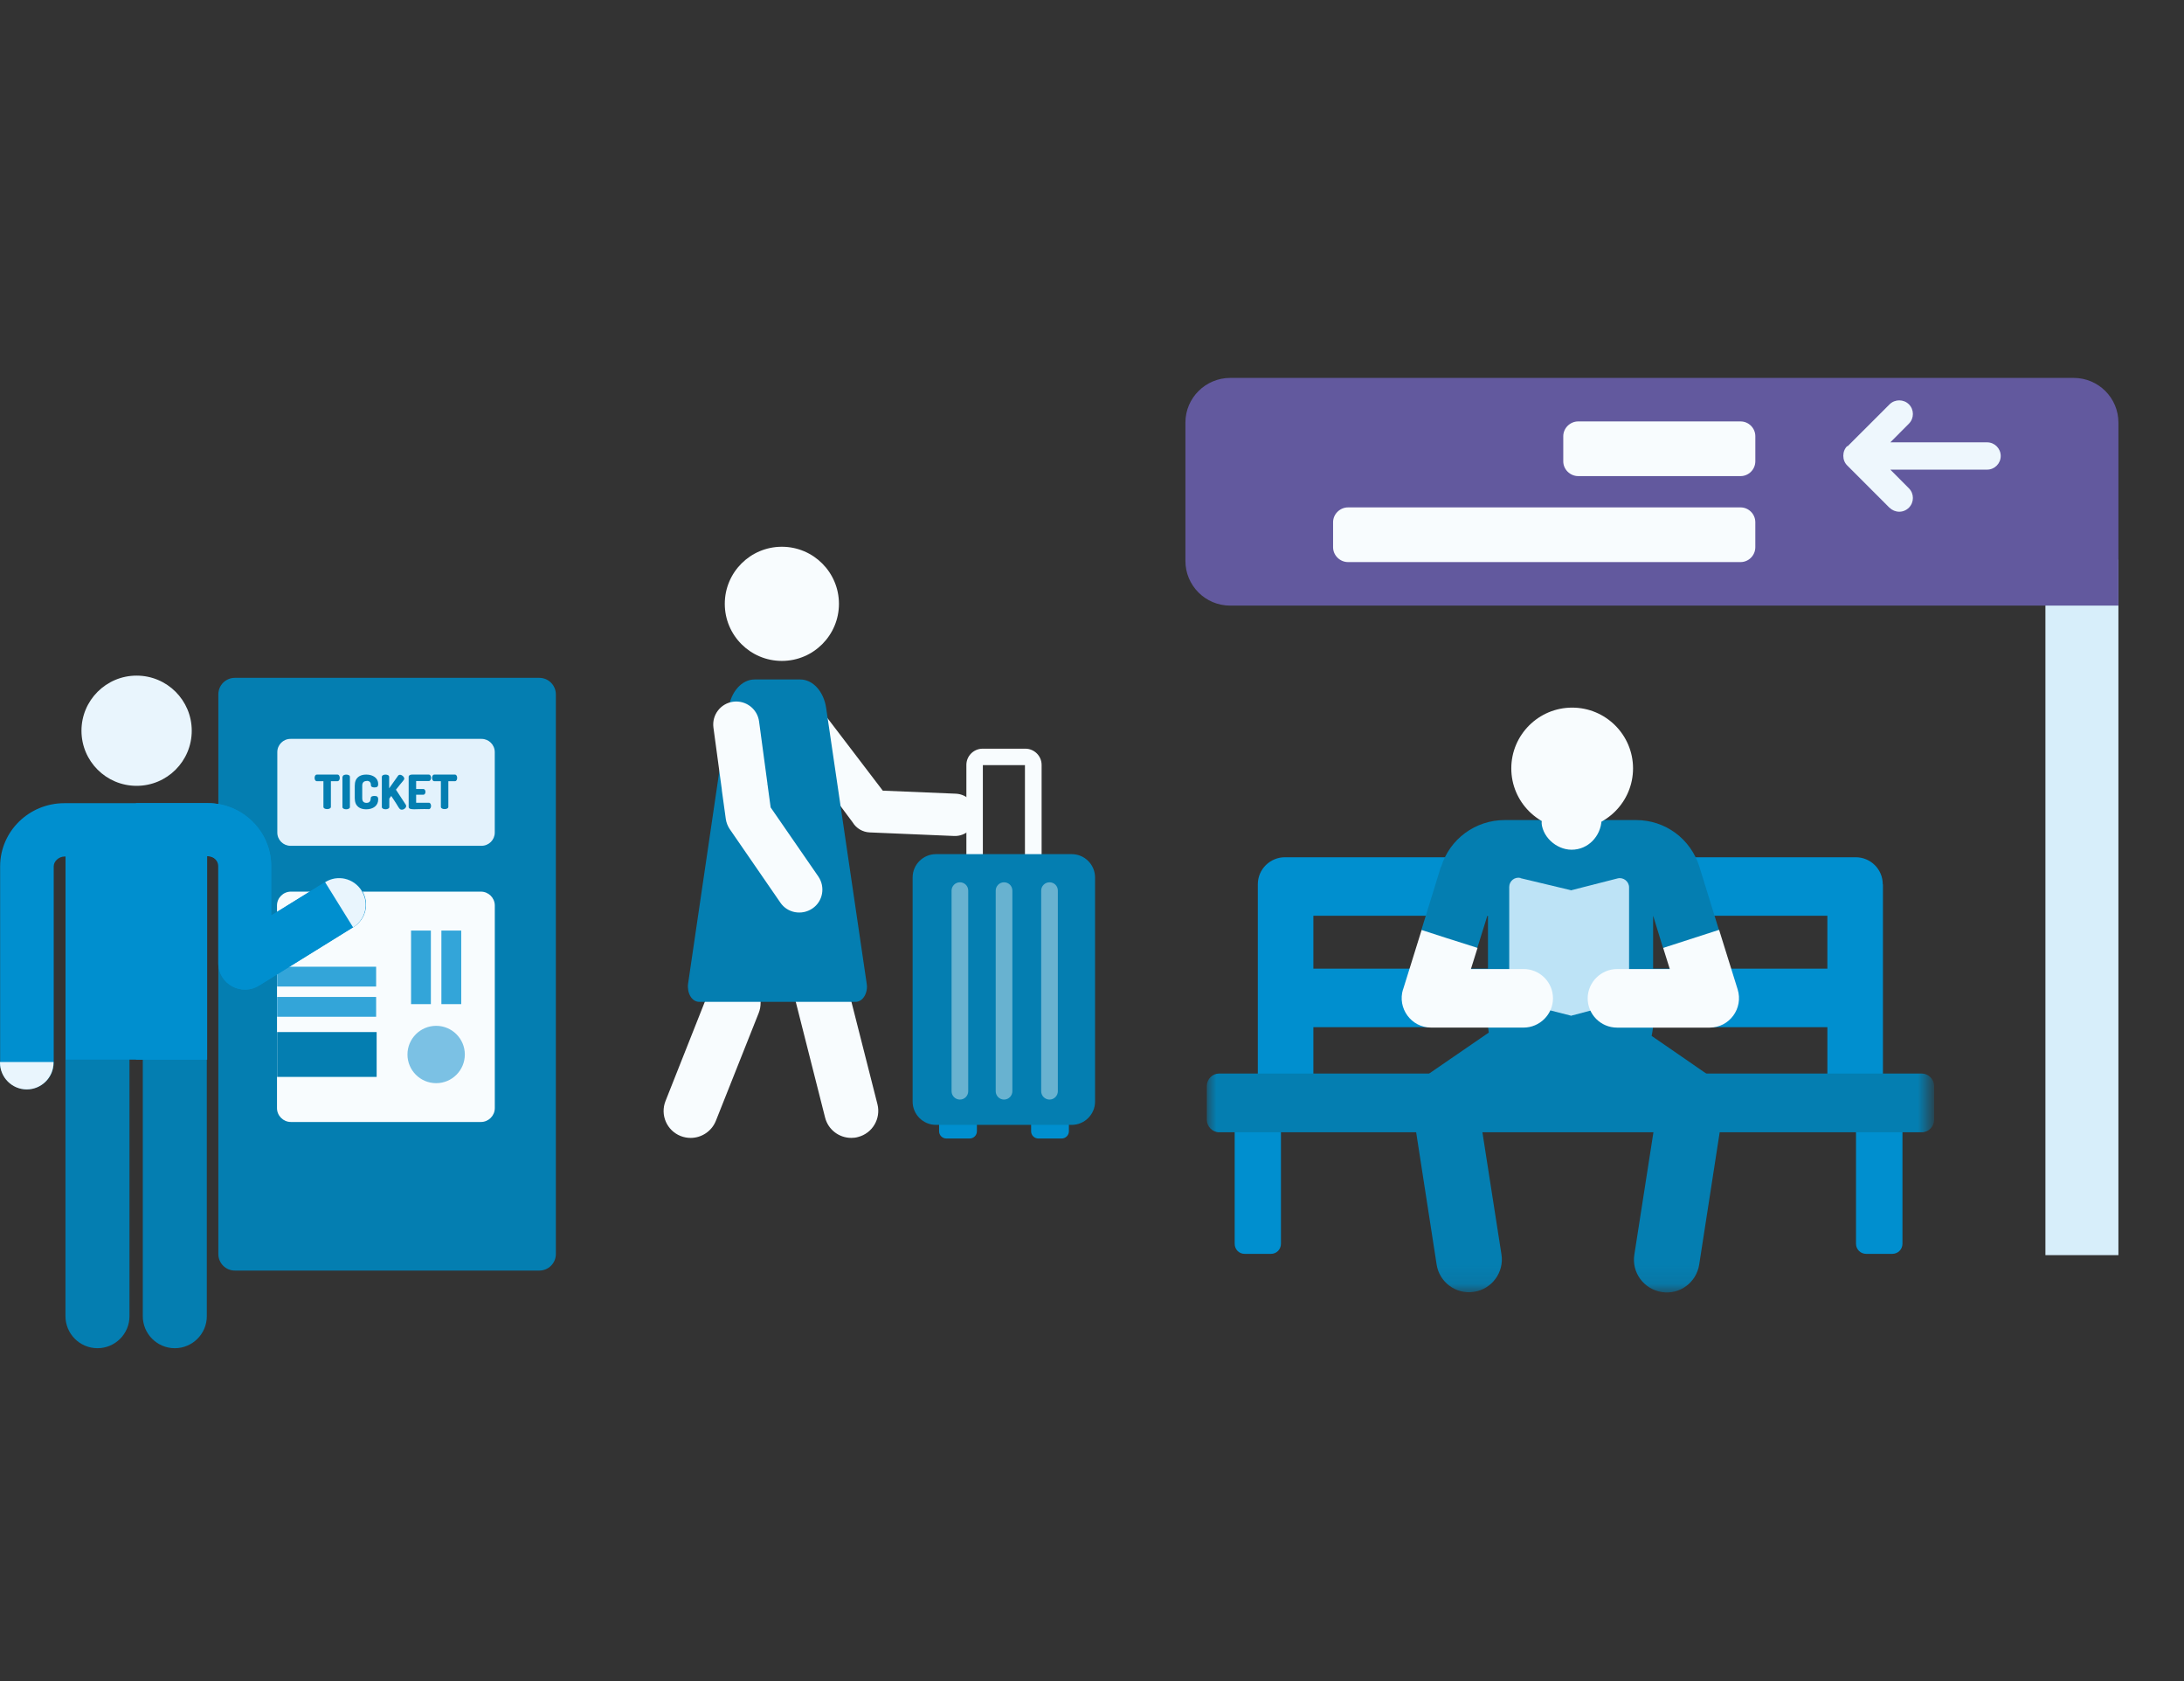 <?xml version="1.0" encoding="utf-8"?>
<!-- Generator: Adobe Illustrator 15.0.0, SVG Export Plug-In . SVG Version: 6.00 Build 0)  -->
<!DOCTYPE svg PUBLIC "-//W3C//DTD SVG 1.1//EN" "http://www.w3.org/Graphics/SVG/1.1/DTD/svg11.dtd">
<svg version="1.1" id="Ebene_1" xmlns="http://www.w3.org/2000/svg" xmlns:xlink="http://www.w3.org/1999/xlink" x="0px" y="0px"
	 width="115.189px" height="88.667px" viewBox="1312.5 235.667 115.189 88.667"
	 enable-background="new 1312.5 235.667 115.189 88.667" xml:space="preserve">
<rect x="1312.5" y="235.667" width="115.189" height="88.667" fill="#333333" stroke="none"/>
<g>
	<g>
		<path fill="#A2D2B7" d="M1461.23,262.025"/>
		<linearGradient id="SVGID_1_" gradientUnits="userSpaceOnUse" x1="881.769" y1="399.482" x2="2311.01" y2="399.482">
			<stop  offset="0" style="stop-color:#000000;stop-opacity:0.3"/>
			<stop  offset="0.55" style="stop-color:#000000"/>
			<stop  offset="1" style="stop-color:#000000;stop-opacity:0.6"/>
		</linearGradient>
		<path opacity="0.2" fill="none" stroke="url(#SVGID_1_)" stroke-miterlimit="10" enable-background="new    " d="M1425.56,279.262
			"/>
		<linearGradient id="SVGID_2_" gradientUnits="userSpaceOnUse" x1="892.736" y1="402.335" x2="2298.251" y2="402.335">
			<stop  offset="0" style="stop-color:#000000;stop-opacity:0.3"/>
			<stop  offset="0.55" style="stop-color:#000000"/>
			<stop  offset="1" style="stop-color:#000000;stop-opacity:0.6"/>
		</linearGradient>
		<path opacity="0.2" fill="none" stroke="url(#SVGID_2_)" stroke-miterlimit="10" enable-background="new    " d="M1427.69,275.723
			"/>
		<path fill="#D7EEFA" d="M1424.23,265.174h-3.85v36.684h3.85V265.174z"/>
		<path fill="#F8FCFE" d="M1395.4,280.863c1,0,1.76-0.9,1.59-1.896v-0.053h-3.189v0.053c-0.181,0.986,0.59,1.896,1.59,1.896H1395.4z
			"/>
		<path fill="#008FCF" d="M1411.81,282.301v12.457h-2.93v-4.922h-27.11v4.922h-2.93v-12.457c0-0.793,0.649-1.426,1.43-1.426h30.1
			c0.801,0,1.431,0.643,1.431,1.426H1411.81z M1381.77,286.75h27.11v-2.789h-27.11V286.75z"/>
		<path fill="#008FCF" d="M1410.93,301.791h1.37c0.3,0,0.54-0.234,0.54-0.537v-6.914c0-0.299-0.24-0.535-0.54-0.535h-1.37
			c-0.3,0-0.54,0.236-0.54,0.535v6.914C1410.39,301.557,1410.63,301.791,1410.93,301.791z"/>
		<path fill="#008FCF" d="M1378.15,301.791h1.38c0.3,0,0.53-0.234,0.53-0.537v-6.914c0-0.299-0.23-0.535-0.53-0.535h-1.38
			c-0.3,0-0.53,0.236-0.53,0.535v6.914C1377.619,301.557,1377.85,301.791,1378.15,301.791z"/>
		<defs>
			<filter id="Adobe_OpacityMaskFilter" filterUnits="userSpaceOnUse" x="1376.15" y="288.875" width="38.36" height="14.951">
				<feColorMatrix  type="matrix" values="1 0 0 0 0  0 1 0 0 0  0 0 1 0 0  0 0 0 1 0"/>
			</filter>
		</defs>
		<mask maskUnits="userSpaceOnUse" x="1376.15" y="288.875" width="38.36" height="14.951" id="mask0_1303_26127">
			<path fill="#FFFFFF" filter="url(#Adobe_OpacityMaskFilter)" d="M1424.23,255.502h-49.21v48.4h49.21V255.502z"/>
		</mask>
		<g mask="url(#mask0_1303_26127)">
			<path fill="#047EB1" d="M1376.8,295.379h37.06c0.36,0,0.65-0.301,0.65-0.664v-1.77c0-0.365-0.301-0.664-0.65-0.664h-37.06
				c-0.36,0-0.65,0.299-0.65,0.664v1.77C1376.15,295.078,1376.449,295.379,1376.8,295.379z"/>
			<path fill="#047EB1" d="M1395.579,289.633c0.551-0.783,1.62-0.986,2.41-0.451c0.97,0.666,4.57,3.141,4.7,3.238
				c0.54,0.375,0.811,1.029,0.71,1.672l-1.28,8.266c-0.149,0.943-1.029,1.598-1.97,1.447c-0.95-0.15-1.6-1.029-1.45-1.973
				l1.12-7.182l-3.78-2.596c-0.779-0.547-0.989-1.617-0.449-2.412L1395.579,289.633z"/>
			<path fill="#047EB1" d="M1387.709,292.398l4.681-3.217c0.78-0.547,1.86-0.344,2.41,0.449c0.55,0.783,0.34,1.867-0.45,2.412
				l-3.78,2.596l1.12,7.182c0.15,0.945-0.51,1.834-1.45,1.973c-0.939,0.15-1.83-0.504-1.97-1.445l-1.28-8.268
				c-0.109-0.654,0.19-1.316,0.73-1.693L1387.709,292.398z"/>
		</g>
		<path fill="#047EB1" d="M1388.51,281.379c0.449-1.469,1.81-2.465,3.35-2.465h1.94c-0.021,0.846,0.77,1.564,1.59,1.564
			c0.88,0,1.54-0.719,1.58-1.564h1.819c1.54,0,2.881,0.986,3.341,2.465l1.029,3.324l-1.29,1.094l-1.66-0.15l-0.52-1.693v5.66
			c0,1.607-1.31,2.916-2.92,2.916h-2.88c-1.601,0-2.91-1.309-2.91-2.916v-5.758l-0.56,1.791l-1.631,0.074l-1.319-1.018l1.03-3.334
			L1388.51,281.379z"/>
		<path fill="#F8FCFE" d="M1392.209,276.189c0,1.77,1.44,3.205,3.211,3.205c1.77,0,3.21-1.436,3.21-3.205s-1.44-3.205-3.21-3.205
			C1393.65,272.984,1392.209,274.42,1392.209,276.189z"/>
		<path fill="#BDE3F6" d="M1392.699,281.979l2.641,0.631l0.489,3.109l-0.489,3.506l-2.66-0.676c-0.34-0.086-0.58-0.385-0.58-0.738
			v-5.371c0-0.313,0.29-0.547,0.6-0.473V281.979z"/>
		<path fill="#BDE3F6" d="M1397.82,281.99l-2.479,0.633v6.615l2.51-0.666c0.34-0.086,0.57-0.396,0.57-0.74v-5.371
			C1398.42,282.15,1398.119,281.916,1397.82,281.99z"/>
		<path fill="#F8FCFE" d="M1386.5,287.852l0.979-3.141l1.33,0.43l1.62,0.514l-0.35,1.115h2.779c0.86,0,1.55,0.695,1.55,1.543
			s-0.7,1.545-1.55,1.545h-4.88c-1.05,0-1.79-1.029-1.479-2.018V287.852z"/>
		<path fill="#F8FCFE" d="M1397.789,286.771h2.78l-0.35-1.115l2.95-0.953l0.979,3.141c0.31,0.996-0.43,2.016-1.479,2.016h-4.881
			c-0.859,0-1.55-0.697-1.55-1.543C1396.24,287.469,1396.94,286.771,1397.789,286.771z"/>
		<path fill="#62599E" d="M1377.38,267.604h46.85v-9.652c0-1.297-1.05-2.355-2.36-2.355h-44.489c-1.29,0-2.36,1.049-2.36,2.355
			v7.293C1375.02,266.541,1376.07,267.604,1377.38,267.604z"/>
		<path fill="#EEF7FD" d="M1409.94,259.209l2.22-2.219c0.28-0.279,0.74-0.279,1.021,0c0.279,0.279,0.279,0.74,0,1.018l-0.98,0.986
			h5.101c0.399,0,0.72,0.322,0.72,0.719s-0.32,0.721-0.72,0.721h-5.101l0.98,0.986c0.279,0.279,0.279,0.738,0,1.018
			c-0.141,0.141-0.32,0.215-0.51,0.215c-0.19,0-0.37-0.074-0.521-0.215l-2.22-2.221c-0.141-0.139-0.21-0.32-0.21-0.514
			s0.069-0.377,0.21-0.516L1409.94,259.209z"/>
		<path fill="#F8FCFE" d="M1395.74,260.775h8.561c0.43,0,0.779-0.354,0.779-0.783v-1.32c0-0.428-0.35-0.781-0.779-0.781h-8.561
			c-0.43,0-0.79,0.354-0.79,0.781v1.32C1394.949,260.422,1395.31,260.775,1395.74,260.775z"/>
		<path fill="#F8FCFE" d="M1383.6,265.309h20.7c0.43,0,0.779-0.355,0.779-0.783v-1.32c0-0.428-0.35-0.781-0.779-0.781h-20.7
			c-0.43,0-0.79,0.354-0.79,0.781v1.32C1382.81,264.953,1383.17,265.309,1383.6,265.309z"/>
		<path fill="#008FCF" d="M1363.639,294.594h-1.223c-0.214,0-0.386,0.172-0.386,0.385v0.344c0,0.215,0.172,0.385,0.386,0.385h1.223
			c0.214,0,0.385-0.17,0.385-0.385v-0.344C1364.024,294.766,1363.853,294.594,1363.639,294.594z"/>
		<path fill="#008FCF" d="M1368.49,294.594h-1.221c-0.215,0-0.386,0.172-0.386,0.385v0.344c0,0.215,0.171,0.385,0.386,0.385h1.221
			c0.214,0,0.386-0.17,0.386-0.385v-0.344C1368.875,294.766,1368.703,294.594,1368.49,294.594z"/>
		<path fill="#F8FCFE" d="M1366.579,281.807h-2.253c-0.472,0-0.857-0.387-0.857-0.859v-4.941c0-0.473,0.386-0.857,0.857-0.857h2.253
			c0.473,0,0.858,0.385,0.858,0.857v4.941C1367.438,281.42,1367.052,281.807,1366.579,281.807z M1364.338,280.926h2.22v-4.908h-2.22
			V280.926z"/>
		<path fill="#047EB1" d="M1369.022,280.711h-7.155c-0.676,0-1.233,0.547-1.233,1.232v11.814c0,0.676,0.547,1.232,1.233,1.232h7.155
			c0.676,0,1.234-0.547,1.234-1.232v-11.814C1370.256,281.268,1369.709,280.711,1369.022,280.711z"/>
		<path fill="#68B2D0" d="M1365.454,293.654c-0.235,0-0.438-0.193-0.438-0.439v-10.58c0-0.236,0.193-0.439,0.438-0.439
			c0.247,0,0.44,0.193,0.44,0.439v10.58C1365.895,293.451,1365.701,293.654,1365.454,293.654z"/>
		<path fill="#68B2D0" d="M1367.854,293.654c-0.236,0-0.44-0.193-0.44-0.439v-10.58c0-0.236,0.193-0.439,0.44-0.439
			c0.246,0,0.439,0.193,0.439,0.439v10.58C1368.293,293.451,1368.1,293.654,1367.854,293.654z"/>
		<path fill="#68B2D0" d="M1363.127,293.654c-0.236,0-0.439-0.193-0.439-0.439v-10.58c0-0.236,0.192-0.439,0.439-0.439
			c0.246,0,0.439,0.193,0.439,0.439v10.58C1363.567,293.451,1363.373,293.654,1363.127,293.654z"/>
		<path fill="#F8FCFE" d="M1349.757,284.883v3.404l-2.156,5.443c-0.29,0.73,0.065,1.559,0.802,1.848
			c0.17,0.066,0.348,0.098,0.525,0.098c0.565,0,1.104-0.342,1.328-0.9l2.262-5.693c0.064-0.164,0.098-0.348,0.098-0.525v-3.674
			h-2.846H1349.757z"/>
		<path fill="#F8FCFE" d="M1357.154,287.486c-0.02-0.08-0.046-0.152-0.079-0.225l-1.045-2.379h-3.116l1.506,3.418l1.598,6.305
			c0.164,0.643,0.743,1.07,1.38,1.07c0.119,0,0.237-0.012,0.349-0.045c0.763-0.191,1.223-0.967,1.032-1.729l-1.63-6.416H1357.154z"
			/>
		<path fill="#F8FCFE" d="M1357.865,279.42c-0.16-0.092-0.296-0.223-0.397-0.389l-3.301-4.432c-0.318-0.527-0.151-1.211,0.375-1.531
			c0.525-0.318,1.211-0.15,1.529,0.375l2.989,3.92l3.854,0.16c0.613,0.027,1.096,0.549,1.067,1.164
			c-0.028,0.613-0.549,1.094-1.163,1.066l-4.453-0.188c-0.186-0.008-0.358-0.064-0.513-0.152L1357.865,279.42z"/>
		<path fill="#047EB1" d="M1356.075,273.014c-0.128-0.885-0.703-1.514-1.369-1.514h-2.41c-0.665,0-1.241,0.639-1.368,1.514
			l-2.137,14.529c-0.032,0.232,0.013,0.479,0.121,0.662c0.109,0.184,0.281,0.295,0.46,0.295h8.258c0.179,0,0.346-0.104,0.461-0.295
			c0.114-0.191,0.159-0.43,0.121-0.662L1356.075,273.014z"/>
		<path fill="#F8FCFE" d="M1353.737,270.521c1.663,0,3.011-1.35,3.011-3.01c0-1.662-1.348-3.01-3.011-3.01s-3.01,1.348-3.01,3.01
			C1350.727,269.172,1352.073,270.521,1353.737,270.521z"/>
		<path fill="#F8FCFE" d="M1353.654,283.262l-2.672-3.879c-0.104-0.156-0.175-0.342-0.201-0.523l-0.211-1.525l1.122-0.936
			l1.288,0.631l0.166,1.217l2.515,3.643c0.376,0.551,0.245,1.313-0.315,1.688C1354.793,283.953,1354.031,283.822,1353.654,283.262z"
			/>
		<path fill="#F8FCFE" d="M1350.573,277.332l2.408-0.307l-0.446-3.311c-0.088-0.664-0.7-1.129-1.365-1.041
			c-0.666,0.088-1.131,0.701-1.042,1.365l0.445,3.283V277.332z"/>
		<path fill="#047EB1" d="M1340.945,271.414h-16.058c-0.478,0-0.871,0.385-0.871,0.871v29.516c0,0.477,0.385,0.871,0.871,0.871
			h16.058c0.478,0,0.872-0.385,0.872-0.871v-29.516C1341.817,271.809,1341.431,271.414,1340.945,271.414z"/>
		<path fill="#E3F2FC" d="M1337.897,280.271h-10.075c-0.385,0-0.696-0.313-0.696-0.697v-4.244c0-0.385,0.312-0.697,0.696-0.697
			h10.075c0.386,0,0.698,0.313,0.698,0.697v4.244C1338.595,279.959,1338.282,280.271,1337.897,280.271z"/>
		<path fill="#F8FCFE" d="M1337.863,294.836h-10.02c-0.403,0-0.734-0.33-0.734-0.732V283.42c0-0.402,0.331-0.732,0.734-0.732h10.02
			c0.404,0,0.734,0.33,0.734,0.732v10.684C1338.597,294.506,1338.267,294.836,1337.863,294.836z"/>
		<path fill="#7BC1E4" d="M1335.504,292.789c0.835,0,1.512-0.676,1.512-1.512c0-0.834-0.677-1.512-1.512-1.512
			s-1.513,0.678-1.513,1.512C1333.991,292.113,1334.669,292.789,1335.504,292.789z"/>
		<path fill="#047EB1" d="M1332.365,290.094h-5.249v2.365h5.249V290.094z"/>
		<path fill="#33A5D9" d="M1332.338,288.242h-5.222v1.045h5.222V288.242z"/>
		<path fill="#33A5D9" d="M1332.338,286.648h-5.222v1.045h5.222V286.648z"/>
		<path fill="#33A5D9" d="M1335.225,284.742h-1.045v3.879h1.045V284.742z"/>
		<path fill="#33A5D9" d="M1336.826,284.742h-1.046v3.879h1.046V284.742z"/>
		<path fill="#047EB1" d="M1330.301,276.516c0.083,0,0.119,0.092,0.119,0.174c0,0.092-0.045,0.174-0.119,0.174h-0.349v1.355
			c0,0.156-0.394,0.156-0.394,0v-1.355h-0.348c-0.156,0-0.156-0.348,0-0.348h1.08H1330.301z"/>
		<path fill="#047EB1" d="M1330.572,276.635c0-0.084,0.101-0.119,0.192-0.119c0.091,0,0.191,0.035,0.191,0.119v1.594
			c0,0.156-0.394,0.156-0.394,0v-1.594H1330.572z"/>
		<path fill="#047EB1" d="M1331.834,276.855c-0.147,0-0.229,0.082-0.229,0.246v0.66c0,0.174,0.082,0.246,0.229,0.246
			c0.201,0,0.211-0.154,0.22-0.246c0-0.092,0.092-0.119,0.192-0.119c0.138,0,0.201,0.037,0.201,0.184
			c0,0.33-0.266,0.521-0.632,0.521c-0.33,0-0.604-0.154-0.604-0.586v-0.66c0-0.432,0.274-0.586,0.604-0.586
			c0.357,0,0.632,0.184,0.632,0.494c0,0.146-0.063,0.184-0.191,0.184c-0.102,0-0.193-0.027-0.193-0.119
			c0-0.064-0.009-0.229-0.22-0.229L1331.834,276.855z"/>
		<path fill="#047EB1" d="M1332.641,276.635c0-0.084,0.101-0.119,0.191-0.119c0.093,0,0.193,0.035,0.193,0.119v0.605l0.467-0.66
			c0.093-0.139,0.33,0.018,0.33,0.146c0,0.082-0.063,0.1-0.439,0.586l0.521,0.797c0.074,0.119-0.082,0.258-0.21,0.258
			c-0.156,0-0.138-0.119-0.559-0.725l-0.102,0.137v0.449c0,0.156-0.394,0.156-0.394,0V276.635z"/>
		<path fill="#047EB1" d="M1334.448,277.275h0.375c0.156,0,0.156,0.303,0,0.303h-0.375V278h0.669c0.156,0,0.156,0.338,0,0.338
			c-0.65-0.025-1.063,0.084-1.063-0.119v-1.584c0-0.084,0.082-0.119,0.174-0.119h0.889c0.082,0,0.119,0.092,0.119,0.166
			c0,0.09-0.046,0.174-0.119,0.174h-0.669V277.275z"/>
		<path fill="#047EB1" d="M1336.496,276.516c0.155,0,0.155,0.348,0,0.348h-0.349v1.355c0,0.156-0.394,0.156-0.394,0v-1.355h-0.349
			c-0.155,0-0.155-0.348,0-0.348h1.081H1336.496z"/>
		<path fill="#047EB1" d="M1321.72,306.766c-0.937,0-1.689-0.762-1.689-1.689v-13.514c0-0.936,0.763-1.688,1.689-1.688
			c0.926,0,1.688,0.76,1.688,1.688v13.514C1323.407,306.014,1322.646,306.766,1321.72,306.766z"/>
		<path fill="#047EB1" d="M1317.641,306.766c-0.936,0-1.688-0.762-1.688-1.689v-13.514c0-0.936,0.763-1.688,1.688-1.688
			c0.927,0,1.688,0.76,1.688,1.688v13.514C1319.329,306.014,1318.568,306.766,1317.641,306.766z"/>
		<path fill="#008FCF" d="M1331.574,282.635c-0.413-0.66-1.274-0.861-1.927-0.449l-2.844,1.762v-2.623
			c0-1.816-1.515-3.301-3.331-3.301h-7.579c-1.863,0-3.377,1.484-3.386,3.318v10.354c0,0.779,0.633,1.412,1.413,1.412
			c0.779,0,1.413-0.633,1.413-1.412v-10.344c0-0.266,0.274-0.514,0.568-0.514h0.055v10.709h7.47c0-0.283,0,1.705,0-10.727
			c0,0,0.073,0,0.063,0c0.285,0,0.542,0.229,0.542,0.514v5.125c0,1.1,1.211,1.76,2.139,1.184l4.973-3.082
			c0.661-0.412,0.862-1.273,0.45-1.926H1331.574z"/>
		<path fill="#E9F5FD" d="M1319.705,277.109c1.606,0,2.908-1.301,2.908-2.906s-1.302-2.906-2.908-2.906s-2.908,1.301-2.908,2.906
			S1318.099,277.109,1319.705,277.109z"/>
		<path fill="#008FCF" d="M1331.573,282.635c-0.413-0.66-1.274-0.861-1.927-0.449l-2.844,1.762v-2.623
			c0-1.816-1.515-3.301-3.331-3.301h-3.799v13.523h3.734c0-0.283,0,1.705,0-10.727c0,0,0.073,0,0.064,0
			c0.284,0,0.541,0.229,0.541,0.514v5.125c0,1.1,1.211,1.76,2.138,1.184l4.973-3.082
			C1331.783,284.148,1331.986,283.287,1331.573,282.635z"/>
		<path fill="#E9F5FD" d="M1331.573,282.641c-0.412-0.66-1.273-0.863-1.925-0.449l1.476,2.381c0.66-0.412,0.862-1.273,0.449-1.924
			V282.641z"/>
		<path fill="#E9F5FD" d="M1312.5,291.672v0.037c0,0.777,0.632,1.41,1.41,1.41c0.779,0,1.412-0.633,1.412-1.41v-0.037h-2.813H1312.5
			z"/>
	</g>
</g>
</svg>
